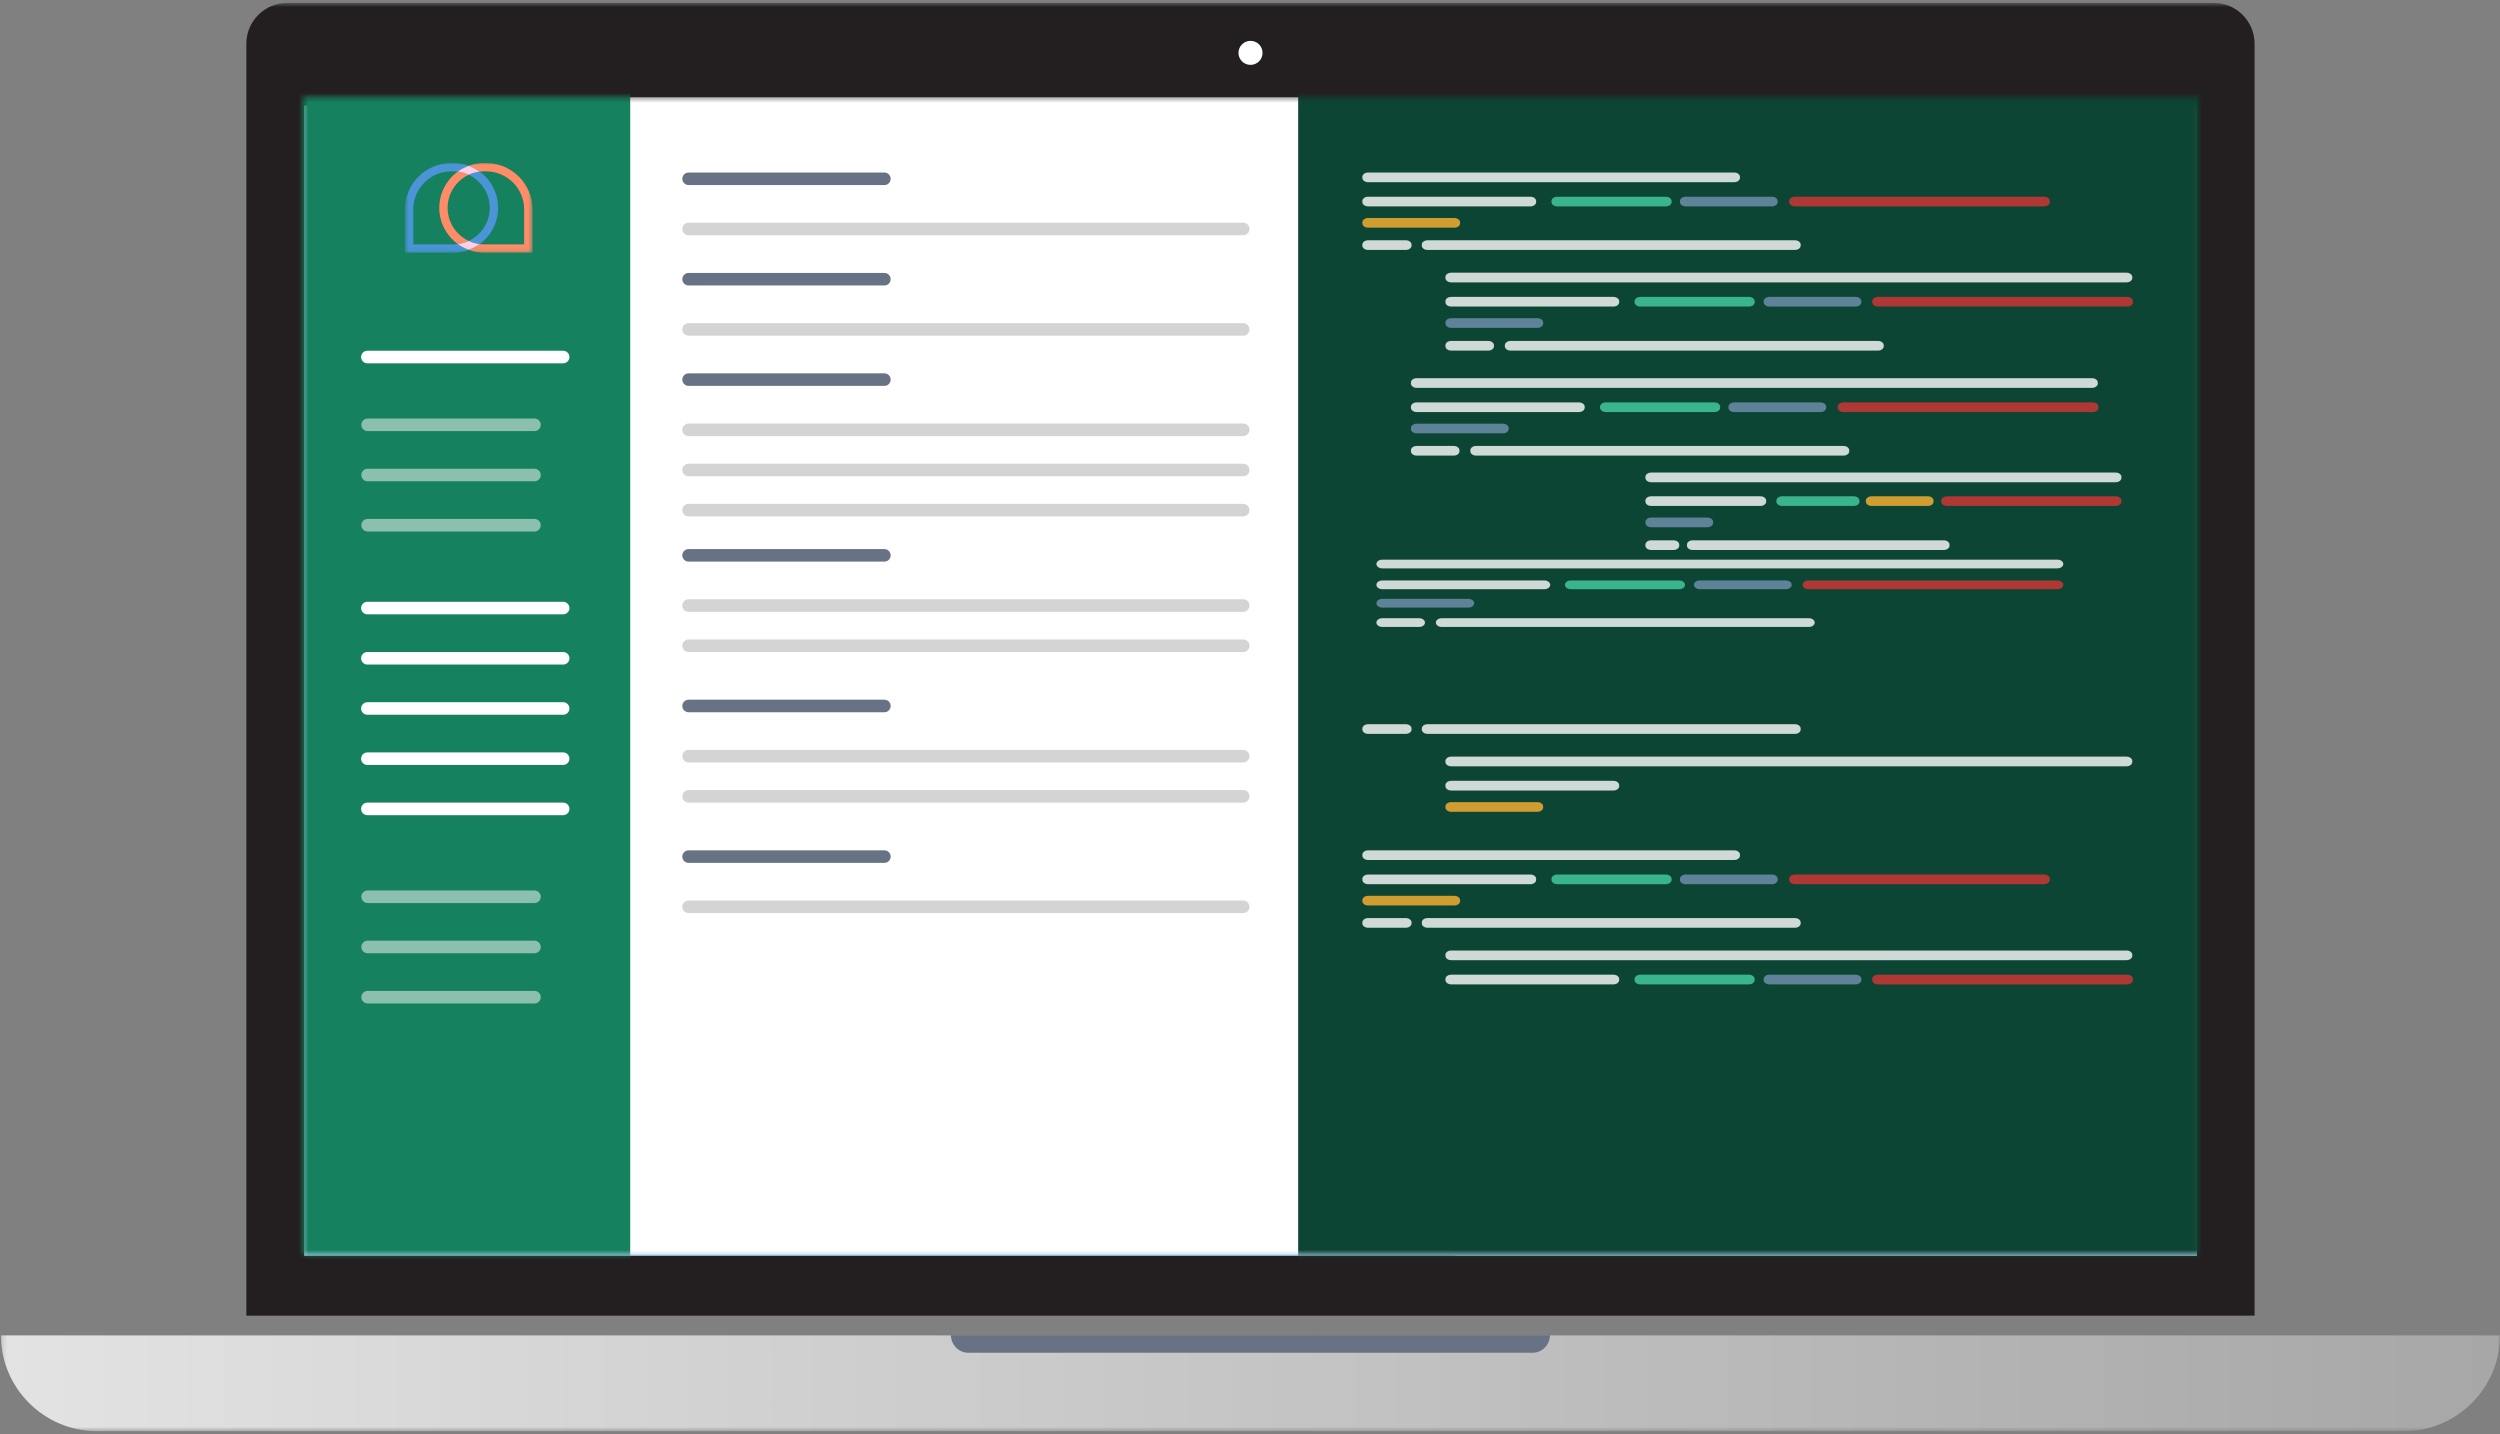 <svg width="523" height="300" viewBox="0 0 523 300" fill="none" xmlns="http://www.w3.org/2000/svg">
<rect x="0" y="0" width="523" height="300" fill="#808080" stroke="none"/>
<g clip-path="url(#clip0_4025_1046)">
<mask id="mask0_4025_1046" style="mask-type:luminance" maskUnits="userSpaceOnUse" x="0" y="0" width="523" height="300">
<path d="M523 0.599H0.198V299.401H523V0.599Z" fill="white"/>
</mask>
<g mask="url(#mask0_4025_1046)">
<path fill-rule="evenodd" clip-rule="evenodd" d="M463.112 0.599H60.086C55.383 0.599 51.536 4.441 51.536 9.138V275.243H471.662V9.138C471.662 4.441 467.815 0.599 463.112 0.599Z" fill="#231F20"/>
<path d="M459.568 22.112H63.63V262.717H459.568V22.112Z" fill="#B0D0EE"/>
<path fill-rule="evenodd" clip-rule="evenodd" d="M459.568 22.112H63.63L304.526 262.717H459.568V22.112Z" fill="#B0D0EE"/>
<path fill-rule="evenodd" clip-rule="evenodd" d="M0.198 279.362C0.198 290.388 9.222 299.401 20.261 299.401H502.936C513.963 299.401 523 290.388 523 279.362H0.198Z" fill="url(#paint0_linear_4025_1046)"/>
<path fill-rule="evenodd" clip-rule="evenodd" d="M261.605 8.546C260.222 8.546 259.089 9.664 259.089 11.059C259.089 12.454 260.209 13.572 261.605 13.572C263.002 13.572 264.122 12.454 264.122 11.059C264.122 9.664 263.002 8.546 261.605 8.546Z" fill="white"/>
<path fill-rule="evenodd" clip-rule="evenodd" d="M198.938 279.322C198.938 281.335 200.571 282.993 202.56 282.993H320.624C322.613 282.993 324.247 281.349 324.247 279.322H198.938Z" fill="#677385"/>
<mask id="mask1_4025_1046" style="mask-type:luminance" maskUnits="userSpaceOnUse" x="63" y="20" width="397" height="243">
<path d="M459.963 20.335H63.432V262.441H459.963V20.335Z" fill="white"/>
</mask>
<g mask="url(#mask1_4025_1046)">
<path d="M459.963 20.335H63.432V262.441H459.963V20.335Z" fill="white"/>
<path d="M131.841 -30.606H11.974V278.196H131.841V-30.606Z" fill="#16815F"/>
<mask id="mask2_4025_1046" style="mask-type:luminance" maskUnits="userSpaceOnUse" x="84" y="33" width="28" height="20">
<path d="M111.479 33.984H84.707V52.89H111.479V33.984Z" fill="white"/>
</mask>
<g mask="url(#mask2_4025_1046)">
<path d="M93.642 43.48C93.642 40.422 95.447 37.785 98.053 36.563C97.345 36.231 96.577 36.004 95.77 35.902C93.424 37.608 91.899 40.367 91.899 43.48C91.899 46.594 93.424 49.353 95.769 51.058C96.576 50.956 97.344 50.73 98.052 50.398C95.447 49.176 93.642 46.539 93.642 43.48Z" fill="#FF8C68"/>
<path d="M101.649 34.101H101.316C100.168 34.101 99.069 34.306 98.053 34.679C98.875 34.981 99.641 35.396 100.337 35.901C100.657 35.86 100.984 35.838 101.316 35.838H101.649C106.071 35.838 109.655 39.407 109.655 43.812V51.122H101.316C100.984 51.122 100.657 51.098 100.337 51.059C99.641 51.564 98.875 51.979 98.053 52.281C99.071 52.655 100.168 52.859 101.316 52.859H111.398V43.812C111.398 38.45 107.033 34.101 101.649 34.101Z" fill="#FF8C68"/>
<path d="M94.79 51.124H86.451V43.812C86.451 39.407 90.035 35.838 94.457 35.838H94.79C95.121 35.838 95.448 35.862 95.769 35.901C96.464 35.396 97.232 34.983 98.053 34.679C97.036 34.306 95.939 34.101 94.791 34.101H94.458C89.073 34.101 84.707 38.45 84.707 43.812V52.859H94.79C95.937 52.859 97.036 52.655 98.052 52.281C97.23 51.979 96.464 51.564 95.769 51.059C95.448 51.1 95.123 51.124 94.79 51.124Z" fill="#4B94D8"/>
<path d="M102.463 43.48C102.463 46.539 100.658 49.176 98.052 50.398C98.76 50.73 99.528 50.957 100.336 51.058C102.681 49.353 104.205 46.594 104.205 43.48C104.205 40.367 102.68 37.608 100.336 35.902C99.528 36.005 98.76 36.231 98.052 36.563C100.658 37.785 102.463 40.422 102.463 43.48Z" fill="#4B94D8"/>
<path d="M98.053 36.563C98.762 36.232 99.529 36.005 100.337 35.903C99.641 35.398 98.875 34.983 98.053 34.681C97.232 34.983 96.464 35.397 95.769 35.903C96.576 36.005 97.344 36.232 98.053 36.563Z" fill="#FFCFE8"/>
<path d="M98.053 50.399C97.345 50.73 96.577 50.958 95.77 51.059C96.466 51.564 97.232 51.979 98.053 52.281C98.875 51.979 99.641 51.564 100.337 51.059C99.529 50.958 98.762 50.73 98.053 50.399Z" fill="#FFCFE8"/>
</g>
<path d="M473.137 -46.77H271.578V295.335H473.137V-46.77Z" fill="#0D4534"/>
<path d="M117.813 73.378H76.854C76.128 73.378 75.54 73.966 75.54 74.691C75.54 75.416 76.128 76.004 76.854 76.004H117.813C118.539 76.004 119.128 75.416 119.128 74.691C119.128 73.966 118.539 73.378 117.813 73.378Z" fill="white"/>
<path d="M111.813 186.291H76.908C76.182 186.291 75.594 186.878 75.594 187.603C75.594 188.329 76.182 188.916 76.908 188.916H111.813C112.539 188.916 113.128 188.329 113.128 187.603C113.128 186.878 112.539 186.291 111.813 186.291Z" fill="white" fill-opacity="0.5"/>
<path d="M111.813 196.793H76.908C76.182 196.793 75.594 197.381 75.594 198.106C75.594 198.831 76.182 199.419 76.908 199.419H111.813C112.539 199.419 113.128 198.831 113.128 198.106C113.128 197.381 112.539 196.793 111.813 196.793Z" fill="white" fill-opacity="0.5"/>
<path d="M111.813 207.297H76.908C76.182 207.297 75.594 207.885 75.594 208.61C75.594 209.335 76.182 209.923 76.908 209.923H111.813C112.539 209.923 113.128 209.335 113.128 208.61C113.128 207.885 112.539 207.297 111.813 207.297Z" fill="white" fill-opacity="0.5"/>
<path d="M111.813 87.558H76.908C76.182 87.558 75.594 88.145 75.594 88.871C75.594 89.596 76.182 90.183 76.908 90.183H111.813C112.539 90.183 113.128 89.596 113.128 88.871C113.128 88.145 112.539 87.558 111.813 87.558Z" fill="white" fill-opacity="0.5"/>
<path d="M111.813 98.061H76.908C76.182 98.061 75.594 98.649 75.594 99.374C75.594 100.1 76.182 100.687 76.908 100.687H111.813C112.539 100.687 113.128 100.1 113.128 99.374C113.128 98.649 112.539 98.061 111.813 98.061Z" fill="white" fill-opacity="0.5"/>
<path d="M111.813 108.564H76.908C76.182 108.564 75.594 109.152 75.594 109.877C75.594 110.603 76.182 111.19 76.908 111.19H111.813C112.539 111.19 113.128 110.603 113.128 109.877C113.128 109.152 112.539 108.564 111.813 108.564Z" fill="white" fill-opacity="0.5"/>
<path d="M117.813 125.895H76.854C76.128 125.895 75.54 126.483 75.54 127.208C75.54 127.933 76.128 128.521 76.854 128.521H117.813C118.539 128.521 119.128 127.933 119.128 127.208C119.128 126.483 118.539 125.895 117.813 125.895Z" fill="white"/>
<path d="M117.813 136.398H76.854C76.128 136.398 75.54 136.986 75.54 137.711C75.54 138.436 76.128 139.024 76.854 139.024H117.813C118.539 139.024 119.128 138.436 119.128 137.711C119.128 136.986 118.539 136.398 117.813 136.398Z" fill="white"/>
<path d="M117.813 146.902H76.854C76.128 146.902 75.54 147.49 75.54 148.215C75.54 148.94 76.128 149.528 76.854 149.528H117.813C118.539 149.528 119.128 148.94 119.128 148.215C119.128 147.49 118.539 146.902 117.813 146.902Z" fill="white"/>
<path d="M117.813 157.405H76.854C76.128 157.405 75.54 157.993 75.54 158.718C75.54 159.443 76.128 160.031 76.854 160.031H117.813C118.539 160.031 119.128 159.443 119.128 158.718C119.128 157.993 118.539 157.405 117.813 157.405Z" fill="white"/>
<path d="M117.813 167.909H76.854C76.128 167.909 75.54 168.497 75.54 169.222C75.54 169.947 76.128 170.535 76.854 170.535H117.813C118.539 170.535 119.128 169.947 119.128 169.222C119.128 168.497 118.539 167.909 117.813 167.909Z" fill="white"/>
<path d="M185.012 36.091H144.053C143.327 36.091 142.738 36.679 142.738 37.404C142.738 38.129 143.327 38.717 144.053 38.717H185.012C185.738 38.717 186.326 38.129 186.326 37.404C186.326 36.679 185.738 36.091 185.012 36.091Z" fill="#677385"/>
<path d="M260.08 46.594H144.053C143.327 46.594 142.738 47.182 142.738 47.907C142.738 48.632 143.327 49.22 144.053 49.22H260.08C260.806 49.22 261.395 48.632 261.395 47.907C261.395 47.182 260.806 46.594 260.08 46.594Z" fill="#D4D4D4"/>
<path d="M185.012 177.888H144.053C143.327 177.888 142.738 178.476 142.738 179.201C142.738 179.926 143.327 180.514 144.053 180.514H185.012C185.738 180.514 186.326 179.926 186.326 179.201C186.326 178.476 185.738 177.888 185.012 177.888Z" fill="#677385"/>
<path d="M260.08 188.392H144.053C143.327 188.392 142.738 188.979 142.738 189.705C142.738 190.43 143.327 191.017 144.053 191.017H260.08C260.806 191.017 261.395 190.43 261.395 189.705C261.395 188.979 260.806 188.392 260.08 188.392Z" fill="#D4D4D4"/>
<path d="M185.012 57.098H144.053C143.327 57.098 142.738 57.685 142.738 58.411C142.738 59.136 143.327 59.724 144.053 59.724H185.012C185.738 59.724 186.326 59.136 186.326 58.411C186.326 57.685 185.738 57.098 185.012 57.098Z" fill="#677385"/>
<path d="M260.08 67.601H144.053C143.327 67.601 142.738 68.189 142.738 68.914C142.738 69.639 143.327 70.227 144.053 70.227H260.08C260.806 70.227 261.395 69.639 261.395 68.914C261.395 68.189 260.806 67.601 260.08 67.601Z" fill="#D4D4D4"/>
<path d="M185.012 78.105H144.053C143.327 78.105 142.738 78.692 142.738 79.417C142.738 80.142 143.327 80.73 144.053 80.73H185.012C185.738 80.73 186.326 80.142 186.326 79.417C186.326 78.692 185.738 78.105 185.012 78.105Z" fill="#677385"/>
<path d="M260.08 88.608H144.053C143.327 88.608 142.738 89.196 142.738 89.921C142.738 90.646 143.327 91.234 144.053 91.234H260.08C260.806 91.234 261.395 90.646 261.395 89.921C261.395 89.196 260.806 88.608 260.08 88.608Z" fill="#D4D4D4"/>
<path d="M260.08 97.011H144.053C143.327 97.011 142.738 97.599 142.738 98.324C142.738 99.049 143.327 99.637 144.053 99.637H260.08C260.806 99.637 261.395 99.049 261.395 98.324C261.395 97.599 260.806 97.011 260.08 97.011Z" fill="#D4D4D4"/>
<path d="M185.012 114.866H144.053C143.327 114.866 142.738 115.454 142.738 116.179C142.738 116.904 143.327 117.492 144.053 117.492H185.012C185.738 117.492 186.326 116.904 186.326 116.179C186.326 115.454 185.738 114.866 185.012 114.866Z" fill="#677385"/>
<path d="M260.08 125.37H144.053C143.327 125.37 142.738 125.958 142.738 126.683C142.738 127.408 143.327 127.996 144.053 127.996H260.08C260.806 127.996 261.395 127.408 261.395 126.683C261.395 125.958 260.806 125.37 260.08 125.37Z" fill="#D4D4D4"/>
<path d="M260.08 133.772H144.053C143.327 133.772 142.738 134.36 142.738 135.085C142.738 135.81 143.327 136.398 144.053 136.398H260.08C260.806 136.398 261.395 135.81 261.395 135.085C261.395 134.36 260.806 133.772 260.08 133.772Z" fill="#D4D4D4"/>
<path d="M185.012 146.377H144.053C143.327 146.377 142.738 146.965 142.738 147.69C142.738 148.415 143.327 149.003 144.053 149.003H185.012C185.738 149.003 186.326 148.415 186.326 147.69C186.326 146.965 185.738 146.377 185.012 146.377Z" fill="#677385"/>
<path d="M260.08 156.88H144.053C143.327 156.88 142.738 157.468 142.738 158.193C142.738 158.918 143.327 159.506 144.053 159.506H260.08C260.806 159.506 261.395 158.918 261.395 158.193C261.395 157.468 260.806 156.88 260.08 156.88Z" fill="#D4D4D4"/>
<path d="M260.08 165.282H144.053C143.327 165.282 142.738 165.87 142.738 166.595C142.738 167.32 143.327 167.908 144.053 167.908H260.08C260.806 167.908 261.395 167.32 261.395 166.595C261.395 165.87 260.806 165.282 260.08 165.282Z" fill="#D4D4D4"/>
<path d="M260.08 105.414H144.053C143.327 105.414 142.738 106.001 142.738 106.727C142.738 107.452 143.327 108.039 144.053 108.039H260.08C260.806 108.039 261.395 107.452 261.395 106.727C261.395 106.001 260.806 105.414 260.08 105.414Z" fill="#D4D4D4"/>
<g opacity="0.8">
<path d="M430.437 117.082H289.149C288.484 117.082 287.946 117.49 287.946 117.993C287.946 118.496 288.484 118.904 289.149 118.904H430.437C431.101 118.904 431.64 118.496 431.64 117.993C431.64 117.49 431.101 117.082 430.437 117.082Z" fill="white"/>
<path d="M323.101 121.435H289.149C288.484 121.435 287.946 121.843 287.946 122.346C287.946 122.849 288.484 123.257 289.149 123.257H323.101C323.765 123.257 324.303 122.849 324.303 122.346C324.303 121.843 323.765 121.435 323.101 121.435Z" fill="white"/>
<path d="M296.902 129.332H289.149C288.484 129.332 287.946 129.74 287.946 130.243C287.946 130.746 288.484 131.154 289.149 131.154H296.902C297.566 131.154 298.105 130.746 298.105 130.243C298.105 129.74 297.566 129.332 296.902 129.332Z" fill="white"/>
<path d="M378.44 129.332H301.58C300.916 129.332 300.377 129.74 300.377 130.243C300.377 130.746 300.916 131.154 301.58 131.154H378.44C379.104 131.154 379.643 130.746 379.643 130.243C379.643 129.74 379.104 129.332 378.44 129.332Z" fill="white"/>
<path d="M351.304 121.435H328.581C327.917 121.435 327.378 121.843 327.378 122.346C327.378 122.849 327.917 123.257 328.581 123.257H351.304C351.97 123.257 352.507 122.849 352.507 122.346C352.507 121.843 351.97 121.435 351.304 121.435Z" fill="#43D0A3"/>
<path d="M373.628 121.435H355.582C354.918 121.435 354.379 121.843 354.379 122.346C354.379 122.849 354.918 123.257 355.582 123.257H373.628C374.292 123.257 374.83 122.849 374.83 122.346C374.83 121.843 374.292 121.435 373.628 121.435Z" fill="#7291B1"/>
<path d="M307.195 125.282H289.149C288.484 125.282 287.946 125.69 287.946 126.193C287.946 126.697 288.484 127.105 289.149 127.105H307.195C307.859 127.105 308.397 126.697 308.397 126.193C308.397 125.69 307.859 125.282 307.195 125.282Z" fill="#7291B1"/>
<path d="M430.437 121.435H378.306C377.642 121.435 377.103 121.843 377.103 122.346C377.103 122.849 377.642 123.257 378.306 123.257H430.437C431.101 123.257 431.64 122.849 431.64 122.346C431.64 121.843 431.101 121.435 430.437 121.435Z" fill="#D73434"/>
<path d="M362.8 36.091H286.209C285.543 36.091 285.005 36.499 285.005 37.002V37.205C285.005 37.708 285.543 38.116 286.209 38.116H362.8C363.465 38.116 364.004 37.708 364.004 37.205V37.002C364.004 36.499 363.465 36.091 362.8 36.091Z" fill="white"/>
<path d="M320.16 41.153H286.209C285.543 41.153 285.005 41.561 285.005 42.064V42.266C285.005 42.77 285.543 43.178 286.209 43.178H320.16C320.824 43.178 321.363 42.77 321.363 42.266V42.064C321.363 41.561 320.824 41.153 320.16 41.153Z" fill="white"/>
<path d="M294.095 50.265H286.209C285.543 50.265 285.005 50.672 285.005 51.176V51.378C285.005 51.882 285.543 52.289 286.209 52.289H294.095C294.759 52.289 295.297 51.882 295.297 51.378V51.176C295.297 50.672 294.759 50.265 294.095 50.265Z" fill="white"/>
<path d="M375.5 50.265H298.64C297.976 50.265 297.437 50.672 297.437 51.176V51.378C297.437 51.882 297.976 52.289 298.64 52.289H375.5C376.163 52.289 376.702 51.882 376.702 51.378V51.176C376.702 50.672 376.163 50.265 375.5 50.265Z" fill="white"/>
<path d="M348.498 41.153H325.774C325.11 41.153 324.571 41.561 324.571 42.064V42.266C324.571 42.77 325.11 43.178 325.774 43.178H348.498C349.162 43.178 349.701 42.77 349.701 42.266V42.064C349.701 41.561 349.162 41.153 348.498 41.153Z" fill="#43D0A3"/>
<path d="M370.687 41.153H352.642C351.976 41.153 351.439 41.561 351.439 42.064V42.266C351.439 42.77 351.976 43.178 352.642 43.178H370.687C371.351 43.178 371.89 42.77 371.89 42.266V42.064C371.89 41.561 371.351 41.153 370.687 41.153Z" fill="#7291B1"/>
<path d="M304.253 45.607H286.209C285.543 45.607 285.005 46.015 285.005 46.518V46.721C285.005 47.224 285.543 47.632 286.209 47.632H304.253C304.918 47.632 305.457 47.224 305.457 46.721V46.518C305.457 46.015 304.918 45.607 304.253 45.607Z" fill="#FFB330"/>
<path d="M427.63 41.153H375.498C374.834 41.153 374.295 41.561 374.295 42.064V42.266C374.295 42.77 374.834 43.178 375.498 43.178H427.63C428.293 43.178 428.832 42.77 428.832 42.266V42.064C428.832 41.561 428.293 41.153 427.63 41.153Z" fill="#D73434"/>
<path d="M444.873 57.047H303.585C302.921 57.047 302.382 57.455 302.382 57.958V58.161C302.382 58.664 302.921 59.072 303.585 59.072H444.873C445.537 59.072 446.076 58.664 446.076 58.161V57.958C446.076 57.455 445.537 57.047 444.873 57.047Z" fill="white"/>
<path d="M337.537 62.109H303.585C302.921 62.109 302.382 62.517 302.382 63.02V63.223C302.382 63.726 302.921 64.134 303.585 64.134H337.537C338.2 64.134 338.739 63.726 338.739 63.223V63.02C338.739 62.517 338.2 62.109 337.537 62.109Z" fill="white"/>
<path d="M311.338 71.322H303.585C302.921 71.322 302.382 71.73 302.382 72.233V72.436C302.382 72.939 302.921 73.347 303.585 73.347H311.338C312.002 73.347 312.541 72.939 312.541 72.436V72.233C312.541 71.73 312.002 71.322 311.338 71.322Z" fill="white"/>
<path d="M392.876 71.322H316.016C315.352 71.322 314.813 71.73 314.813 72.233V72.436C314.813 72.939 315.352 73.347 316.016 73.347H392.876C393.54 73.347 394.079 72.939 394.079 72.436V72.233C394.079 71.73 393.54 71.322 392.876 71.322Z" fill="white"/>
<path d="M365.875 62.109H343.151C342.487 62.109 341.948 62.517 341.948 63.02V63.223C341.948 63.726 342.487 64.134 343.151 64.134H365.875C366.539 64.134 367.077 63.726 367.077 63.223V63.02C367.077 62.517 366.539 62.109 365.875 62.109Z" fill="#43D0A3"/>
<path d="M388.198 62.109H370.152C369.488 62.109 368.949 62.517 368.949 63.02V63.223C368.949 63.726 369.488 64.134 370.152 64.134H388.198C388.862 64.134 389.4 63.726 389.4 63.223V63.02C389.4 62.517 388.862 62.109 388.198 62.109Z" fill="#7291B1"/>
<path d="M321.63 66.564H303.585C302.921 66.564 302.382 66.971 302.382 67.475V67.677C302.382 68.18 302.921 68.588 303.585 68.588H321.63C322.294 68.588 322.833 68.18 322.833 67.677V67.475C322.833 66.971 322.294 66.564 321.63 66.564Z" fill="#7291B1"/>
<path d="M294.095 151.504H286.209C285.543 151.504 285.005 151.912 285.005 152.416V152.617C285.005 153.121 285.543 153.529 286.209 153.529H294.095C294.759 153.529 295.297 153.121 295.297 152.617V152.416C295.297 151.912 294.759 151.504 294.095 151.504Z" fill="white"/>
<path d="M375.5 151.504H298.64C297.976 151.504 297.437 151.912 297.437 152.416V152.617C297.437 153.121 297.976 153.529 298.64 153.529H375.5C376.163 153.529 376.702 153.121 376.702 152.617V152.416C376.702 151.912 376.163 151.504 375.5 151.504Z" fill="white"/>
<path d="M444.873 158.287H303.585C302.921 158.287 302.382 158.695 302.382 159.197V159.4C302.382 159.904 302.921 160.312 303.585 160.312H444.873C445.537 160.312 446.076 159.904 446.076 159.4V159.197C446.076 158.695 445.537 158.287 444.873 158.287Z" fill="white"/>
<path d="M337.537 163.349H303.585C302.921 163.349 302.382 163.757 302.382 164.259V164.462C302.382 164.966 302.921 165.374 303.585 165.374H337.537C338.2 165.374 338.739 164.966 338.739 164.462V164.259C338.739 163.757 338.2 163.349 337.537 163.349Z" fill="white"/>
<path d="M321.63 167.802H303.585C302.921 167.802 302.382 168.21 302.382 168.714V168.917C302.382 169.419 302.921 169.827 303.585 169.827H321.63C322.294 169.827 322.833 169.419 322.833 168.917V168.714C322.833 168.21 322.294 167.802 321.63 167.802Z" fill="#FFB330"/>
<path d="M445.007 62.109H392.876C392.212 62.109 391.673 62.517 391.673 63.02V63.223C391.673 63.726 392.212 64.134 392.876 64.134H445.007C445.671 64.134 446.21 63.726 446.21 63.223V63.02C446.21 62.517 445.671 62.109 445.007 62.109Z" fill="#D73434"/>
<path d="M362.8 177.888H286.209C285.543 177.888 285.005 178.296 285.005 178.798V179.001C285.005 179.505 285.543 179.913 286.209 179.913H362.8C363.465 179.913 364.004 179.505 364.004 179.001V178.798C364.004 178.296 363.465 177.888 362.8 177.888Z" fill="white"/>
<path d="M320.16 182.95H286.209C285.543 182.95 285.005 183.358 285.005 183.86V184.063C285.005 184.567 285.543 184.975 286.209 184.975H320.16C320.824 184.975 321.363 184.567 321.363 184.063V183.86C321.363 183.358 320.824 182.95 320.16 182.95Z" fill="white"/>
<path d="M294.095 192.062H286.209C285.543 192.062 285.005 192.469 285.005 192.972V193.175C285.005 193.679 285.543 194.087 286.209 194.087H294.095C294.759 194.087 295.297 193.679 295.297 193.175V192.972C295.297 192.469 294.759 192.062 294.095 192.062Z" fill="white"/>
<path d="M375.5 192.062H298.64C297.976 192.062 297.437 192.469 297.437 192.972V193.175C297.437 193.679 297.976 194.087 298.64 194.087H375.5C376.163 194.087 376.702 193.679 376.702 193.175V192.972C376.702 192.469 376.163 192.062 375.5 192.062Z" fill="white"/>
<path d="M348.498 182.95H325.774C325.11 182.95 324.571 183.358 324.571 183.86V184.063C324.571 184.567 325.11 184.975 325.774 184.975H348.498C349.162 184.975 349.701 184.567 349.701 184.063V183.86C349.701 183.358 349.162 182.95 348.498 182.95Z" fill="#43D0A3"/>
<path d="M370.687 182.95H352.642C351.976 182.95 351.439 183.358 351.439 183.86V184.063C351.439 184.567 351.976 184.975 352.642 184.975H370.687C371.351 184.975 371.89 184.567 371.89 184.063V183.86C371.89 183.358 371.351 182.95 370.687 182.95Z" fill="#7291B1"/>
<path d="M304.253 187.404H286.209C285.543 187.404 285.005 187.812 285.005 188.316V188.518C285.005 189.021 285.543 189.429 286.209 189.429H304.253C304.918 189.429 305.457 189.021 305.457 188.518V188.316C305.457 187.812 304.918 187.404 304.253 187.404Z" fill="#FFB330"/>
<path d="M427.63 182.95H375.498C374.834 182.95 374.295 183.358 374.295 183.86V184.063C374.295 184.567 374.834 184.975 375.498 184.975H427.63C428.293 184.975 428.832 184.567 428.832 184.063V183.86C428.832 183.358 428.293 182.95 427.63 182.95Z" fill="#D73434"/>
<path d="M444.873 198.845H303.585C302.921 198.845 302.382 199.253 302.382 199.755V199.958C302.382 200.461 302.921 200.868 303.585 200.868H444.873C445.537 200.868 446.076 200.461 446.076 199.958V199.755C446.076 199.253 445.537 198.845 444.873 198.845Z" fill="white"/>
<path d="M337.537 203.906H303.585C302.921 203.906 302.382 204.314 302.382 204.817V205.019C302.382 205.523 302.921 205.931 303.585 205.931H337.537C338.2 205.931 338.739 205.523 338.739 205.019V204.817C338.739 204.314 338.2 203.906 337.537 203.906Z" fill="white"/>
<path d="M365.875 203.906H343.151C342.487 203.906 341.948 204.314 341.948 204.817V205.019C341.948 205.523 342.487 205.931 343.151 205.931H365.875C366.539 205.931 367.077 205.523 367.077 205.019V204.817C367.077 204.314 366.539 203.906 365.875 203.906Z" fill="#43D0A3"/>
<path d="M388.198 203.906H370.152C369.488 203.906 368.949 204.314 368.949 204.817V205.019C368.949 205.523 369.488 205.931 370.152 205.931H388.198C388.862 205.931 389.4 205.523 389.4 205.019V204.817C389.4 204.314 388.862 203.906 388.198 203.906Z" fill="#7291B1"/>
<path d="M445.007 203.906H392.876C392.212 203.906 391.673 204.314 391.673 204.817V205.019C391.673 205.523 392.212 205.931 392.876 205.931H445.007C445.671 205.931 446.21 205.523 446.21 205.019V204.817C446.21 204.314 445.671 203.906 445.007 203.906Z" fill="#D73434"/>
<path d="M437.655 79.117H296.367C295.703 79.117 295.164 79.525 295.164 80.028V80.231C295.164 80.734 295.703 81.142 296.367 81.142H437.655C438.319 81.142 438.858 80.734 438.858 80.231V80.028C438.858 79.525 438.319 79.117 437.655 79.117Z" fill="white"/>
<path d="M330.319 84.18H296.367C295.703 84.18 295.164 84.588 295.164 85.091V85.293C295.164 85.796 295.703 86.204 296.367 86.204H330.319C330.984 86.204 331.521 85.796 331.521 85.293V85.091C331.521 84.588 330.984 84.18 330.319 84.18Z" fill="white"/>
<path d="M304.12 93.291H296.367C295.703 93.291 295.164 93.699 295.164 94.202V94.405C295.164 94.908 295.703 95.316 296.367 95.316H304.12C304.784 95.316 305.323 94.908 305.323 94.405V94.202C305.323 93.699 304.784 93.291 304.12 93.291Z" fill="white"/>
<path d="M385.658 93.291H308.798C308.134 93.291 307.595 93.699 307.595 94.202V94.405C307.595 94.908 308.134 95.316 308.798 95.316H385.658C386.322 95.316 386.861 94.908 386.861 94.405V94.202C386.861 93.699 386.322 93.291 385.658 93.291Z" fill="white"/>
<path d="M358.657 84.18H335.933C335.268 84.18 334.731 84.588 334.731 85.091V85.293C334.731 85.796 335.268 86.204 335.933 86.204H358.657C359.321 86.204 359.86 85.796 359.86 85.293V85.091C359.86 84.588 359.321 84.18 358.657 84.18Z" fill="#43D0A3"/>
<path d="M380.845 84.18H362.8C362.136 84.18 361.597 84.588 361.597 85.091V85.293C361.597 85.796 362.136 86.204 362.8 86.204H380.845C381.509 86.204 382.048 85.796 382.048 85.293V85.091C382.048 84.588 381.509 84.18 380.845 84.18Z" fill="#7291B1"/>
<path d="M314.413 88.634H296.367C295.703 88.634 295.164 89.042 295.164 89.545V89.748C295.164 90.251 295.703 90.659 296.367 90.659H314.413C315.077 90.659 315.615 90.251 315.615 89.748V89.545C315.615 89.042 315.077 88.634 314.413 88.634Z" fill="#7291B1"/>
<path d="M437.788 84.18H385.658C384.994 84.18 384.455 84.588 384.455 85.091V85.293C384.455 85.796 384.994 86.204 385.658 86.204H437.788C438.453 86.204 438.992 85.796 438.992 85.293V85.091C438.992 84.588 438.453 84.18 437.788 84.18Z" fill="#D73434"/>
<path d="M442.6 98.859H345.424C344.758 98.859 344.221 99.267 344.221 99.77V99.973C344.221 100.476 344.758 100.884 345.424 100.884H442.6C443.266 100.884 443.803 100.476 443.803 99.973V99.77C443.803 99.267 443.266 98.859 442.6 98.859Z" fill="white"/>
<path d="M368.28 103.82H345.424C344.758 103.82 344.221 104.228 344.221 104.731V104.934C344.221 105.437 344.758 105.845 345.424 105.845H368.28C368.946 105.845 369.484 105.437 369.484 104.934V104.731C369.484 104.228 368.946 103.82 368.28 103.82Z" fill="white"/>
<path d="M350.102 113.032H345.424C344.758 113.032 344.221 113.44 344.221 113.943V114.146C344.221 114.649 344.758 115.057 345.424 115.057H350.102C350.766 115.057 351.305 114.649 351.305 114.146V113.943C351.305 113.44 350.766 113.032 350.102 113.032Z" fill="white"/>
<path d="M406.644 113.032H354.112C353.448 113.032 352.909 113.44 352.909 113.943V114.146C352.909 114.649 353.448 115.057 354.112 115.057H406.644C407.308 115.057 407.846 114.649 407.846 114.146V113.943C407.846 113.44 407.308 113.032 406.644 113.032Z" fill="white"/>
<path d="M387.796 103.82H372.825C372.161 103.82 371.622 104.228 371.622 104.731V104.934C371.622 105.437 372.161 105.845 372.825 105.845H387.796C388.461 105.845 389 105.437 389 104.934V104.731C389 104.228 388.461 103.82 387.796 103.82Z" fill="#43D0A3"/>
<path d="M403.301 103.82H391.539C390.875 103.82 390.336 104.228 390.336 104.731V104.934C390.336 105.437 390.875 105.845 391.539 105.845H403.301C403.967 105.845 404.506 105.437 404.506 104.934V104.731C404.506 104.228 403.967 103.82 403.301 103.82Z" fill="#FFB330"/>
<path d="M357.187 108.274H345.424C344.758 108.274 344.221 108.682 344.221 109.185V109.388C344.221 109.891 344.758 110.299 345.424 110.299H357.187C357.851 110.299 358.389 109.891 358.389 109.388V109.185C358.389 108.682 357.851 108.274 357.187 108.274Z" fill="#7291B1"/>
<path d="M442.6 103.82H407.313C406.648 103.82 406.109 104.228 406.109 104.731V104.934C406.109 105.437 406.648 105.845 407.313 105.845H442.6C443.266 105.845 443.804 105.437 443.804 104.934V104.731C443.804 104.228 443.266 103.82 442.6 103.82Z" fill="#D73434"/>
</g>
</g>
</g>
</g>
<defs>
<linearGradient id="paint0_linear_4025_1046" x1="0.198" y1="289.382" x2="523" y2="289.382" gradientUnits="userSpaceOnUse">
<stop stop-color="#E3E3E3"/>
<stop offset="1" stop-color="#A7A7A7"/>
</linearGradient>
<clipPath id="clip0_4025_1046">
<rect width="523" height="300" fill="white"/>
</clipPath>
</defs>
</svg>
